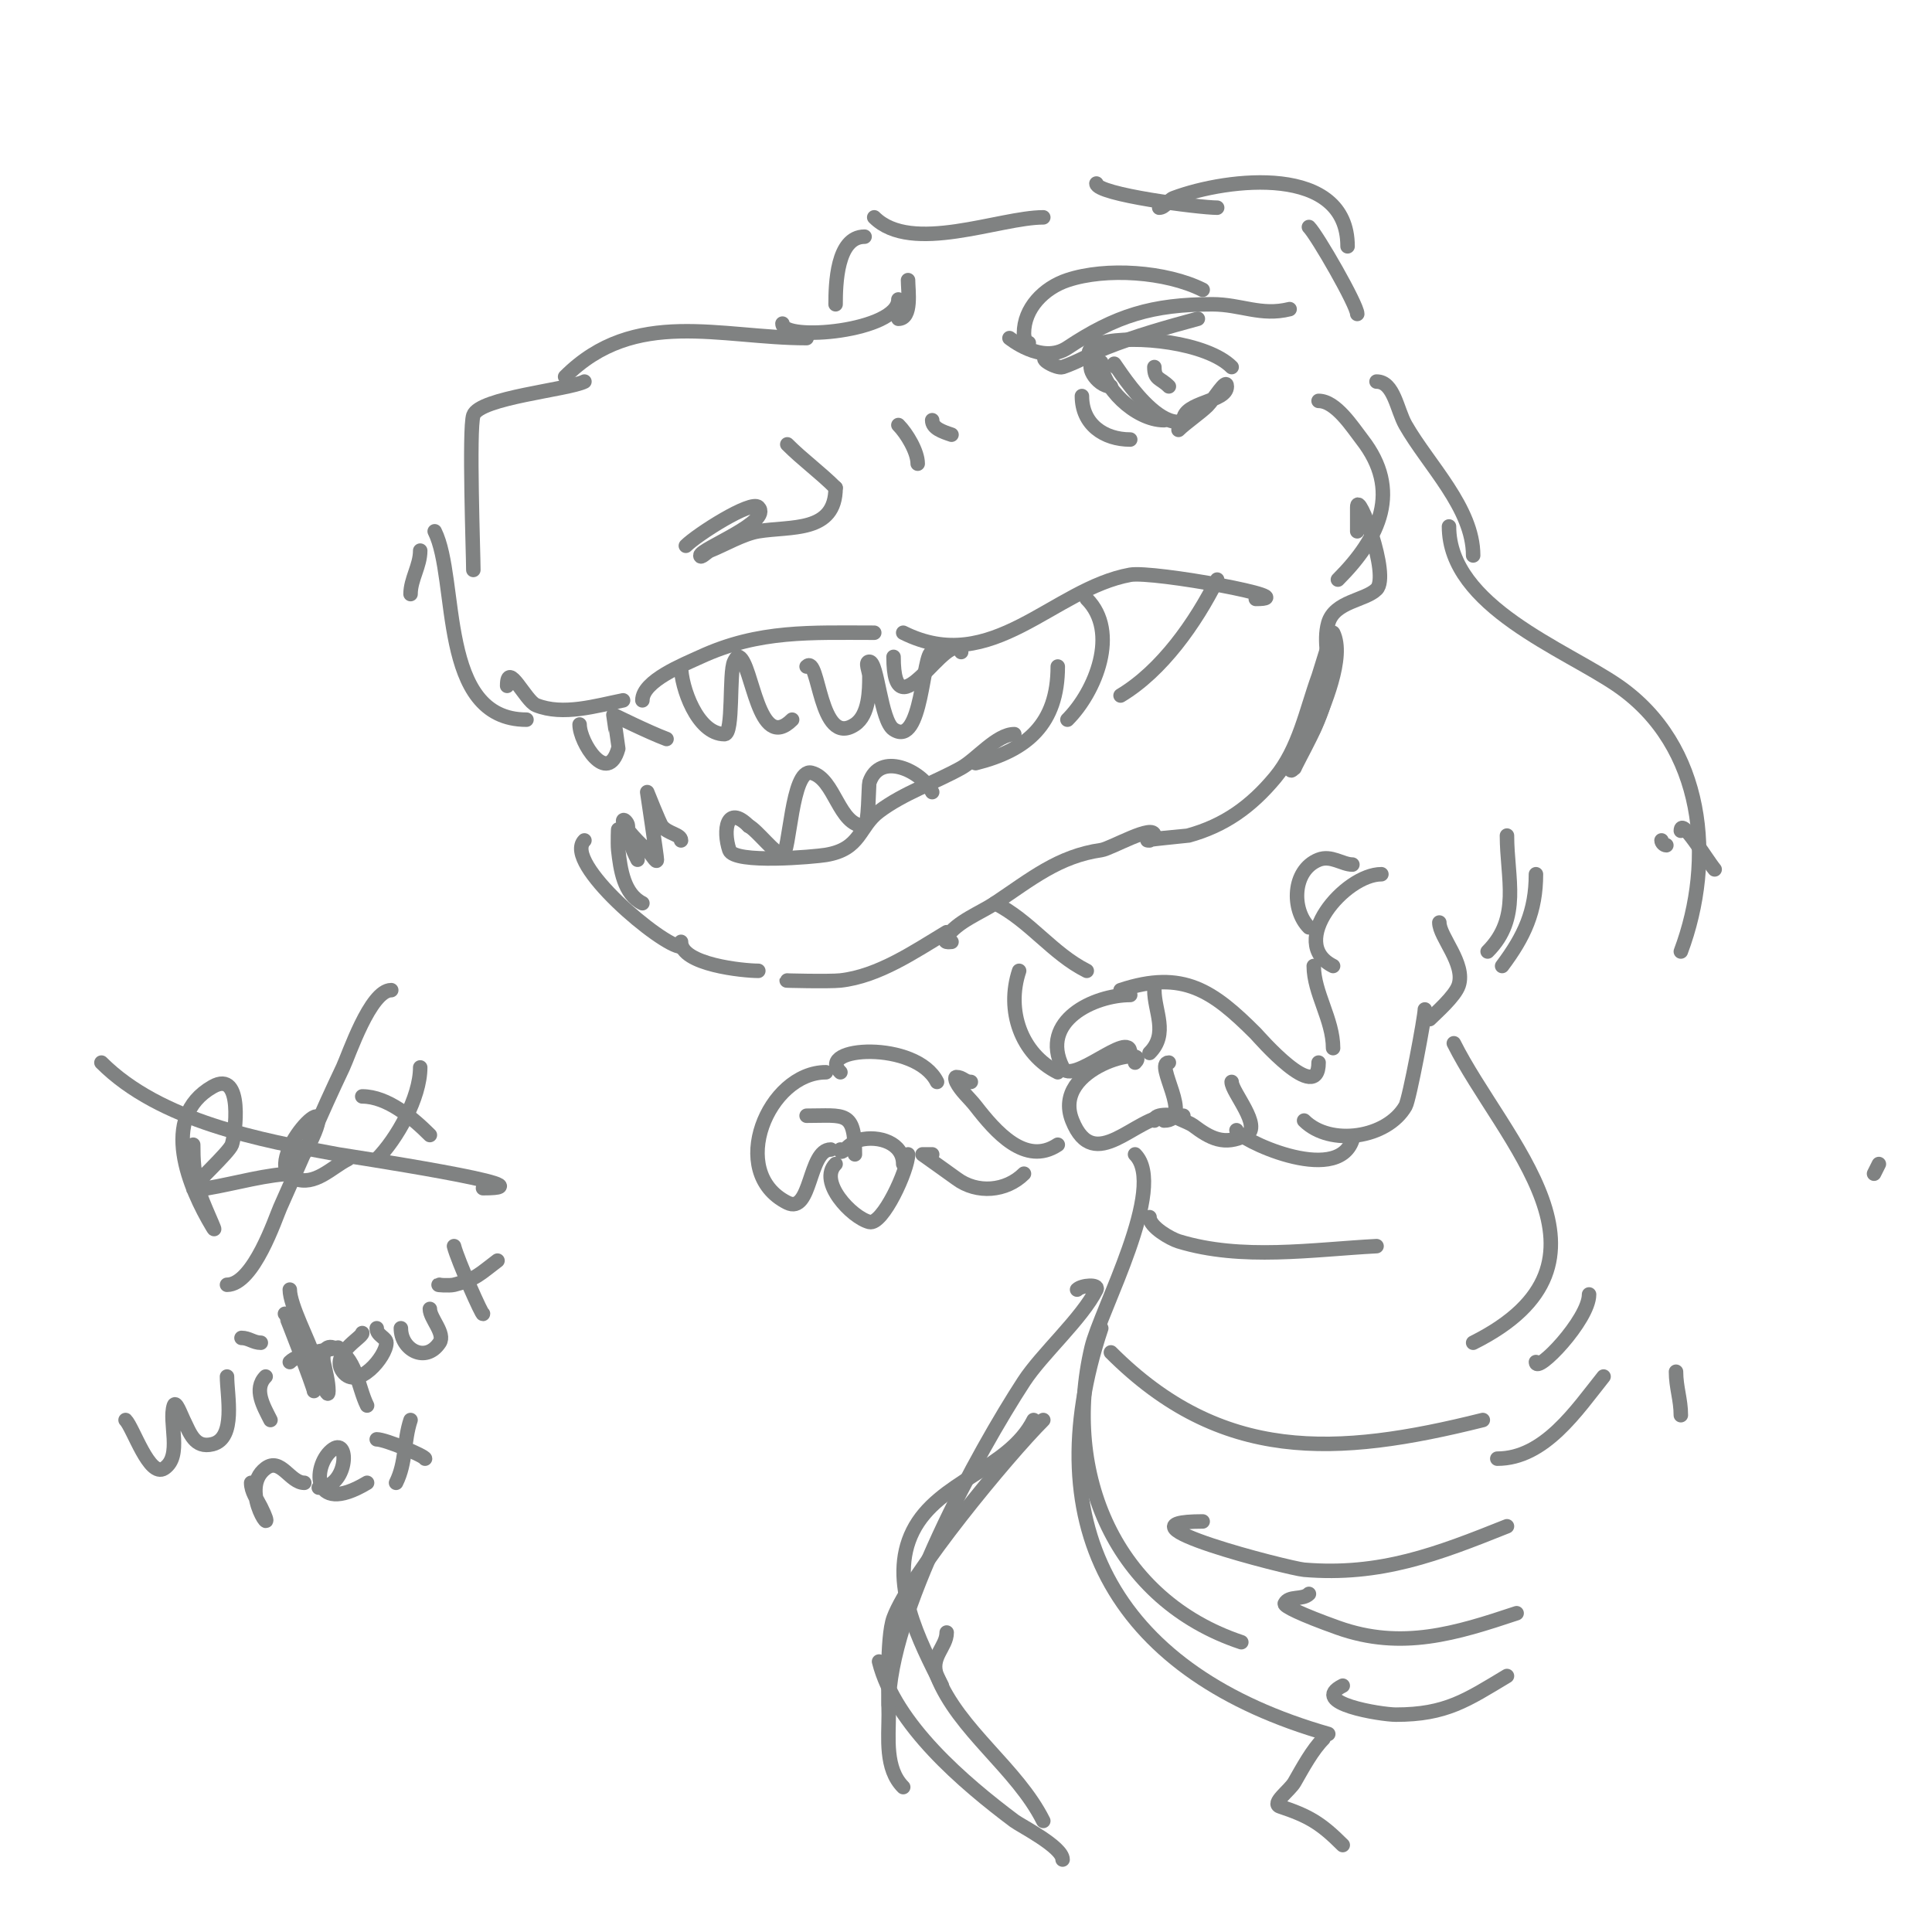 <svg viewBox='0 0 400 400' version='1.1' xmlns='http://www.w3.org/2000/svg' xmlns:xlink='http://www.w3.org/1999/xlink'><g fill='none' stroke='#808282' stroke-width='3' stroke-linecap='round' stroke-linejoin='round'><path d='M216,45c-9.025,0 -27.297,7.703 -35,0'/><path d='M179,49c-5.763,0 -6,9.869 -6,14'/><path d='M213,71c-0.745,0 -1,-1.255 -1,-2c0,-5.177 4.116,-9.372 9,-11c7.98,-2.66 20.402,-1.799 28,2'/><path d='M227,74c-2.489,0 -1.874,-2.281 1,-3c7.025,-1.756 21.918,-0.082 27,5'/><path d='M227,75c-2.868,0 0.018,5 3,5'/><path d='M228,75c0,4.965 6.997,12 13,12'/><path d='M231,76c-2.387,-4.774 9.144,16.856 16,10'/><path d='M239,76c0,2.639 1.219,2.219 3,4'/><path d='M188,58c0,2.083 0.91,8 -2,8'/><path d='M186,62c0,6.627 -24,8.809 -24,5'/><path d='M167,70c-17.857,0 -35.597,-6.403 -50,8'/><path d='M121,79c-3.411,1.705 -21.775,3.324 -23,7c-0.949,2.846 0,28.908 0,32'/><path d='M142,113c2.359,-2.359 13.53,-9.47 15,-8c2.999,2.999 -12,8.639 -12,10c0,0.745 1.308,-0.723 2,-1c2.936,-1.174 6.861,-3.477 10,-4c6.705,-1.118 16,0.395 16,-9'/><path d='M173,101c-3.221,-3.221 -6.766,-5.766 -10,-9'/><path d='M87,114c0,3.174 -2,5.918 -2,9'/><path d='M90,110c4.976,9.953 0.564,39 19,39'/><path d='M105,142c0,-5.402 3.799,3.12 6,4c5.573,2.229 12.401,0.12 18,-1'/><path d='M133,145c0,-4.051 8.614,-7.437 12,-9c12.17,-5.617 22.953,-5 36,-5'/><path d='M187,131c18.399,9.199 31.001,-9.091 47,-12c4.712,-0.857 36.561,5 26,5'/><path d='M225,124c6.82,6.82 1.819,19.181 -4,25'/><path d='M252,120c-4.467,8.934 -11.416,18.849 -20,24'/><path d='M141,138c0,4.154 3.335,14 9,14c1.915,0 0.895,-12.79 2,-15c0.211,-0.422 0.578,-1.211 1,-1c2.83,1.415 3.913,20.087 11,13'/><path d='M167,138c2.67,-2.67 2.51,16.994 10,12c2.967,-1.978 3,-7.124 3,-10c0,-1 -1,-3 0,-3c1.69,0 2.319,12.213 5,14c6.017,4.011 5.946,-16 8,-16'/><path d='M120,150c0,3.723 5.776,12.783 8,5c0.013,-0.044 -1,-7 -1,-7c0,0 7.229,3.586 11,5'/><path d='M185,136c0,16.832 11.304,-6.392 14,-1'/><path d='M219,138c0,11.879 -6.385,17.346 -17,20'/><path d='M210,152c-3.63,0 -7.848,5.249 -11,7c-5.555,3.086 -11.884,5.163 -17,9c-4.262,3.196 -3.674,7.779 -11,9c-2.338,0.39 -19.032,1.905 -20,-1c-1.364,-4.092 -0.556,-9.556 4,-5'/><path d='M155,171c1.71,0.855 5.608,6 7,6c1.514,0 1.829,-18.043 6,-17c4.922,1.231 5.594,11 11,11c0.854,0 0.831,-8.492 1,-9c2.152,-6.455 10.758,-2.483 13,2'/><path d='M141,174c0,-1.268 -2.801,-1.401 -4,-3c-0.474,-0.632 -3,-7 -3,-7c0,0 2,13.365 2,14c0,0.943 -1.246,-1.434 -2,-2c-1.135,-0.851 -5,-4.768 -5,-6c0,-0.667 1,0.333 1,1c0,2.654 0.824,4.648 2,7'/><path d='M128,172c0,-1.333 -0.147,2.675 0,4c0.447,4.024 1.162,9.081 5,11'/><path d='M121,174c-4.59,4.59 16.231,22 20,22'/><path d='M141,195c0,4.733 12.95,6 16,6'/><path d='M163,203c-1.359,0 8.679,0.258 11,0c7.92,-0.88 15.326,-5.996 22,-10'/><path d='M197,195c-0.444,0 -1.889,0.333 -1,-1c2.133,-3.199 7.032,-5.021 10,-7c7.501,-5 13.15,-9.736 22,-11c2.006,-0.287 11,-5.589 11,-3'/><path d='M238,174c-2.731,0 7.927,-0.98 8,-1c7.521,-2.051 13.039,-6.046 18,-12c4.958,-5.95 6.429,-13.929 9,-21c0.049,-0.134 2.837,-9.326 3,-9c2.519,5.038 -2.088,15.412 -4,20c-0.246,0.591 -6.913,10.913 -4,8'/><path d='M268,159c2.846,-5.692 6.403,-11.435 7,-18c0.362,-3.984 -1.099,-8.154 0,-12c1.294,-4.531 7.643,-4.643 10,-7c2.887,-2.887 -4,-20.805 -4,-17c0,1.667 0,3.333 0,5'/><path d='M227,38c0,2.277 21.329,5 25,5'/><path d='M240,43c1.202,0 1.875,-1.578 3,-2c11.276,-4.229 36,-7.058 36,10'/><path d='M271,47c1.708,1.708 10,16.138 10,18'/><path d='M285,79c3.606,0 4.211,5.87 6,9c4.741,8.298 14,17.194 14,27'/><path d='M280,179c-2.074,0 -4.424,-2.03 -7,-1c-5.481,2.192 -5.634,10.366 -2,14'/><path d='M286,181c-7.572,0 -19.605,14.197 -10,19'/><path d='M298,191c0,2.957 5.489,8.534 4,13c-0.761,2.284 -4.734,5.734 -6,7'/><path d='M272,200c0,5.554 4,11.091 4,17'/><path d='M295,209c0,1.559 -3.197,18.594 -4,20c-3.814,6.675 -15.613,8.387 -21,3'/><path d='M273,220c0,9.032 -12.595,-5.595 -13,-6c-8.811,-8.811 -15.052,-13.316 -28,-9'/><path d='M234,206c-7.427,0 -18.841,5.317 -14,15c1.93,3.861 14,-7.902 14,-3'/><path d='M239,205c0,4.385 2.992,9.008 -1,13'/><path d='M235,220c3.793,-3.793 -17.506,0.736 -13,12c4.558,11.395 13.088,-1 20,-1'/><path d='M242,220c-3.188,0 5.345,12 -1,12'/><path d='M239,232c0,-1.776 4.336,-1 6,-1'/><path d='M244,231c-2.069,0 1.981,1.236 3,2c3.564,2.673 6.435,4.283 11,2c3.456,-1.728 -3,-8.914 -3,-11'/><path d='M256,234c0,1.65 20.779,11.663 24,2'/><path d='M171,222c-11.983,0 -20.537,20.732 -8,27c5.041,2.521 4.355,-11 9,-11'/><path d='M173,241c-3.663,3.663 3.355,11.089 7,12c2.731,0.683 8,-10.804 8,-14'/><path d='M167,231c7.961,0 10,-1.134 10,8'/><path d='M174,238c0,1.573 1.67,-1.417 4,-2c3.933,-0.983 9,0.621 9,5'/><path d='M174,222c-5.309,-5.309 15.663,-6.673 20,2'/><path d='M193,239c-0.667,0 -2,0 -2,0c0,0 6.276,4.457 7,5c4.279,3.209 10.318,2.682 14,-1'/><path d='M201,224c-1.298,0 -1.702,-1 -3,-1c-0.333,0 -0.149,0.702 0,1c0.955,1.909 2.69,3.315 4,5c4.083,5.249 10.291,12.472 17,8'/><path d='M219,222c-7.598,-3.799 -10.737,-12.789 -8,-21'/><path d='M206,187c7.179,3.59 11.896,10.448 19,14'/><path d='M300,109c0,16.572 24.124,25.471 35,33c17.894,12.388 20.155,35.92 13,55'/><path d='M344,174c0,0.471 0.529,1 1,1'/><path d='M348,172c0,-2.943 5.284,5.941 7,8'/><path d='M389,241c-0.333,0.667 -0.667,1.333 -1,2'/><path d='M235,239c6.753,6.753 -7.156,32.164 -9,40c-6.164,26.198 4.925,52.308 31,61'/><path d='M228,275c-13.879,41.636 3.68,71.623 47,84'/><path d='M214,294c-5.11,10.22 -19.768,12.537 -25,23c-5.236,10.473 1.433,22.866 6,32'/><path d='M216,294c-7.476,7.476 -27.655,31.92 -31,41c-1.496,4.061 -1,17.083 -1,20c0,4.802 -0.803,11.197 3,15'/><path d='M347,284c0,3.233 1,5.767 1,9'/><path d='M301,216c10.07,20.141 37.36,45.32 4,62'/><path d='M329,268c0,5.233 -11,16.68 -11,14'/><path d='M332,285c-5.591,6.989 -12.214,17 -22,17'/><path d='M230,280c22.843,22.843 46.558,21.611 77,14'/><path d='M249,315c-20.27,0 17.949,9.746 21,10c15.806,1.317 27.582,-3.233 42,-9'/><path d='M271,330c-1.319,1.319 -4.15,0.301 -5,2c-0.24,0.48 3.326,2.259 11,5c13.185,4.709 24.508,1.164 37,-3'/><path d='M278,349c-7.187,3.594 7.981,6 11,6c10.376,0 14.688,-3.013 23,-8'/><path d='M238,252c0,2.045 4.402,4.508 6,5c13.044,4.013 27.753,1.697 41,1'/><path d='M40,237c0,3.236 0.136,5.545 1,9c0.691,2.763 4.465,10.442 3,8c-4.754,-7.923 -11.154,-22.626 0,-29c6.553,-3.745 4.678,10.135 4,12c-0.59,1.623 -8,8.349 -8,9c0,1 2.014,0.164 3,0c5.549,-0.925 12.625,-3 18,-3'/><path d='M62,240c0.85,-0.85 1.463,-1.925 2,-3c7.64,-15.281 -10.657,3.937 -3,7c4.159,1.664 7.654,-2.327 11,-4'/><path d='M75,227c5.2,0 10.487,4.487 14,8'/><path d='M87,221c0,6.24 -4.835,14.835 -9,19'/><path d='M81,205c-4.336,0 -8.837,13.557 -10,16c-4.554,9.564 -8.667,19.333 -13,29c-0.917,2.046 -5.502,16 -11,16'/><path d='M21,220c12.13,12.13 32.992,16.09 49,19c1.151,0.209 46.098,7 30,7'/><path d='M273,83c3.589,0 7.062,5.508 9,8c8.157,10.488 3.773,20.227 -5,29'/><path d='M186,88c1.728,1.728 4,5.528 4,8'/><path d='M193,87c0,1.654 2.078,2.359 4,3'/><path d='M245,87c0,-3.883 9,-3.688 9,-7c0,-1.886 -2.667,2.667 -4,4c-1.391,1.391 -4.609,3.609 -6,5'/><path d='M224,82c0,5.895 4.604,9 10,9'/><path d='M209,70c-0.194,-0.194 6.622,5.585 12,2c9.975,-6.65 17.591,-9 30,-9c5.919,0 10.058,2.485 16,1'/><path d='M217,74c-2.505,0 1.83,2.39 3,2c3.114,-1.038 5.952,-2.781 9,-4c6.167,-2.467 12.592,-4.252 19,-6'/><path d='M312,173c0,8.794 2.979,17.021 -4,24'/><path d='M318,181c0,7.671 -2.415,12.886 -7,19'/><path d='M26,294c1.588,1.588 4.917,12.056 8,10c3.798,-2.532 0.858,-9.575 2,-13c0.38,-1.14 1.463,1.925 2,3c1.33,2.661 2.268,5.933 6,5c4.928,-1.232 3,-10.13 3,-14'/><path d='M55,285c-2.599,2.599 -0.383,6.233 1,9'/><path d='M50,277c1.528,0 2.472,1 4,1'/><path d='M59,272c0.121,0.121 6,15.248 6,16'/><path d='M60,282c1.862,-1.862 7.389,-2.347 10,-3'/><path d='M75,276c0,0.934 -6.713,4.383 -4,8c2.984,3.979 9,-3.145 9,-6c0,-1.064 -2,-1.471 -2,-3'/><path d='M83,275c0,4.425 5.118,7.323 8,3c1.277,-1.915 -2,-5.026 -2,-7'/><path d='M94,258c0.732,2.929 6,14.758 6,14'/><path d='M91,266c-1,0 2.03,0.243 3,0c4.583,-1.146 5.388,-2.291 9,-5'/><path d='M60,267c0,3.205 4.037,10.791 5,14c0.729,2.432 3,9.539 3,7c0,-2.028 -0.602,-4.012 -1,-6c-0.248,-1.24 0.062,-3.646 2,-3c4.725,1.575 5.059,8.118 7,12'/><path d='M52,307c0,1.821 1.199,3.398 2,5c4.139,8.277 -5.043,-3.468 1,-8c3.127,-2.345 5.024,3 8,3'/><path d='M66,308c5.948,0 6.468,-10.312 3,-8c-4.207,2.805 -4.992,14.195 7,7'/><path d='M78,298c1.83,0 10,3.465 10,4'/><path d='M85,294c-1.445,4.336 -0.892,8.784 -3,13'/><path d='M274,360c-2.281,2.281 -4.3,6.025 -6,9c-0.964,1.688 -4.844,4.385 -3,5c5.917,1.972 8.411,3.411 13,8'/><path d='M196,338c0,3.023 -3.564,5.089 -2,9c4.525,11.311 16.547,19.094 22,30'/><path d='M182,344c3.257,13.028 17.576,25.182 28,33c1.312,0.984 10,5.385 10,8'/><path d='M184,353c0,-18.735 18.509,-52.448 28,-67c3.71,-5.689 11.983,-12.967 15,-19c0.596,-1.193 -3.057,-0.943 -4,0'/></g>
</svg>
